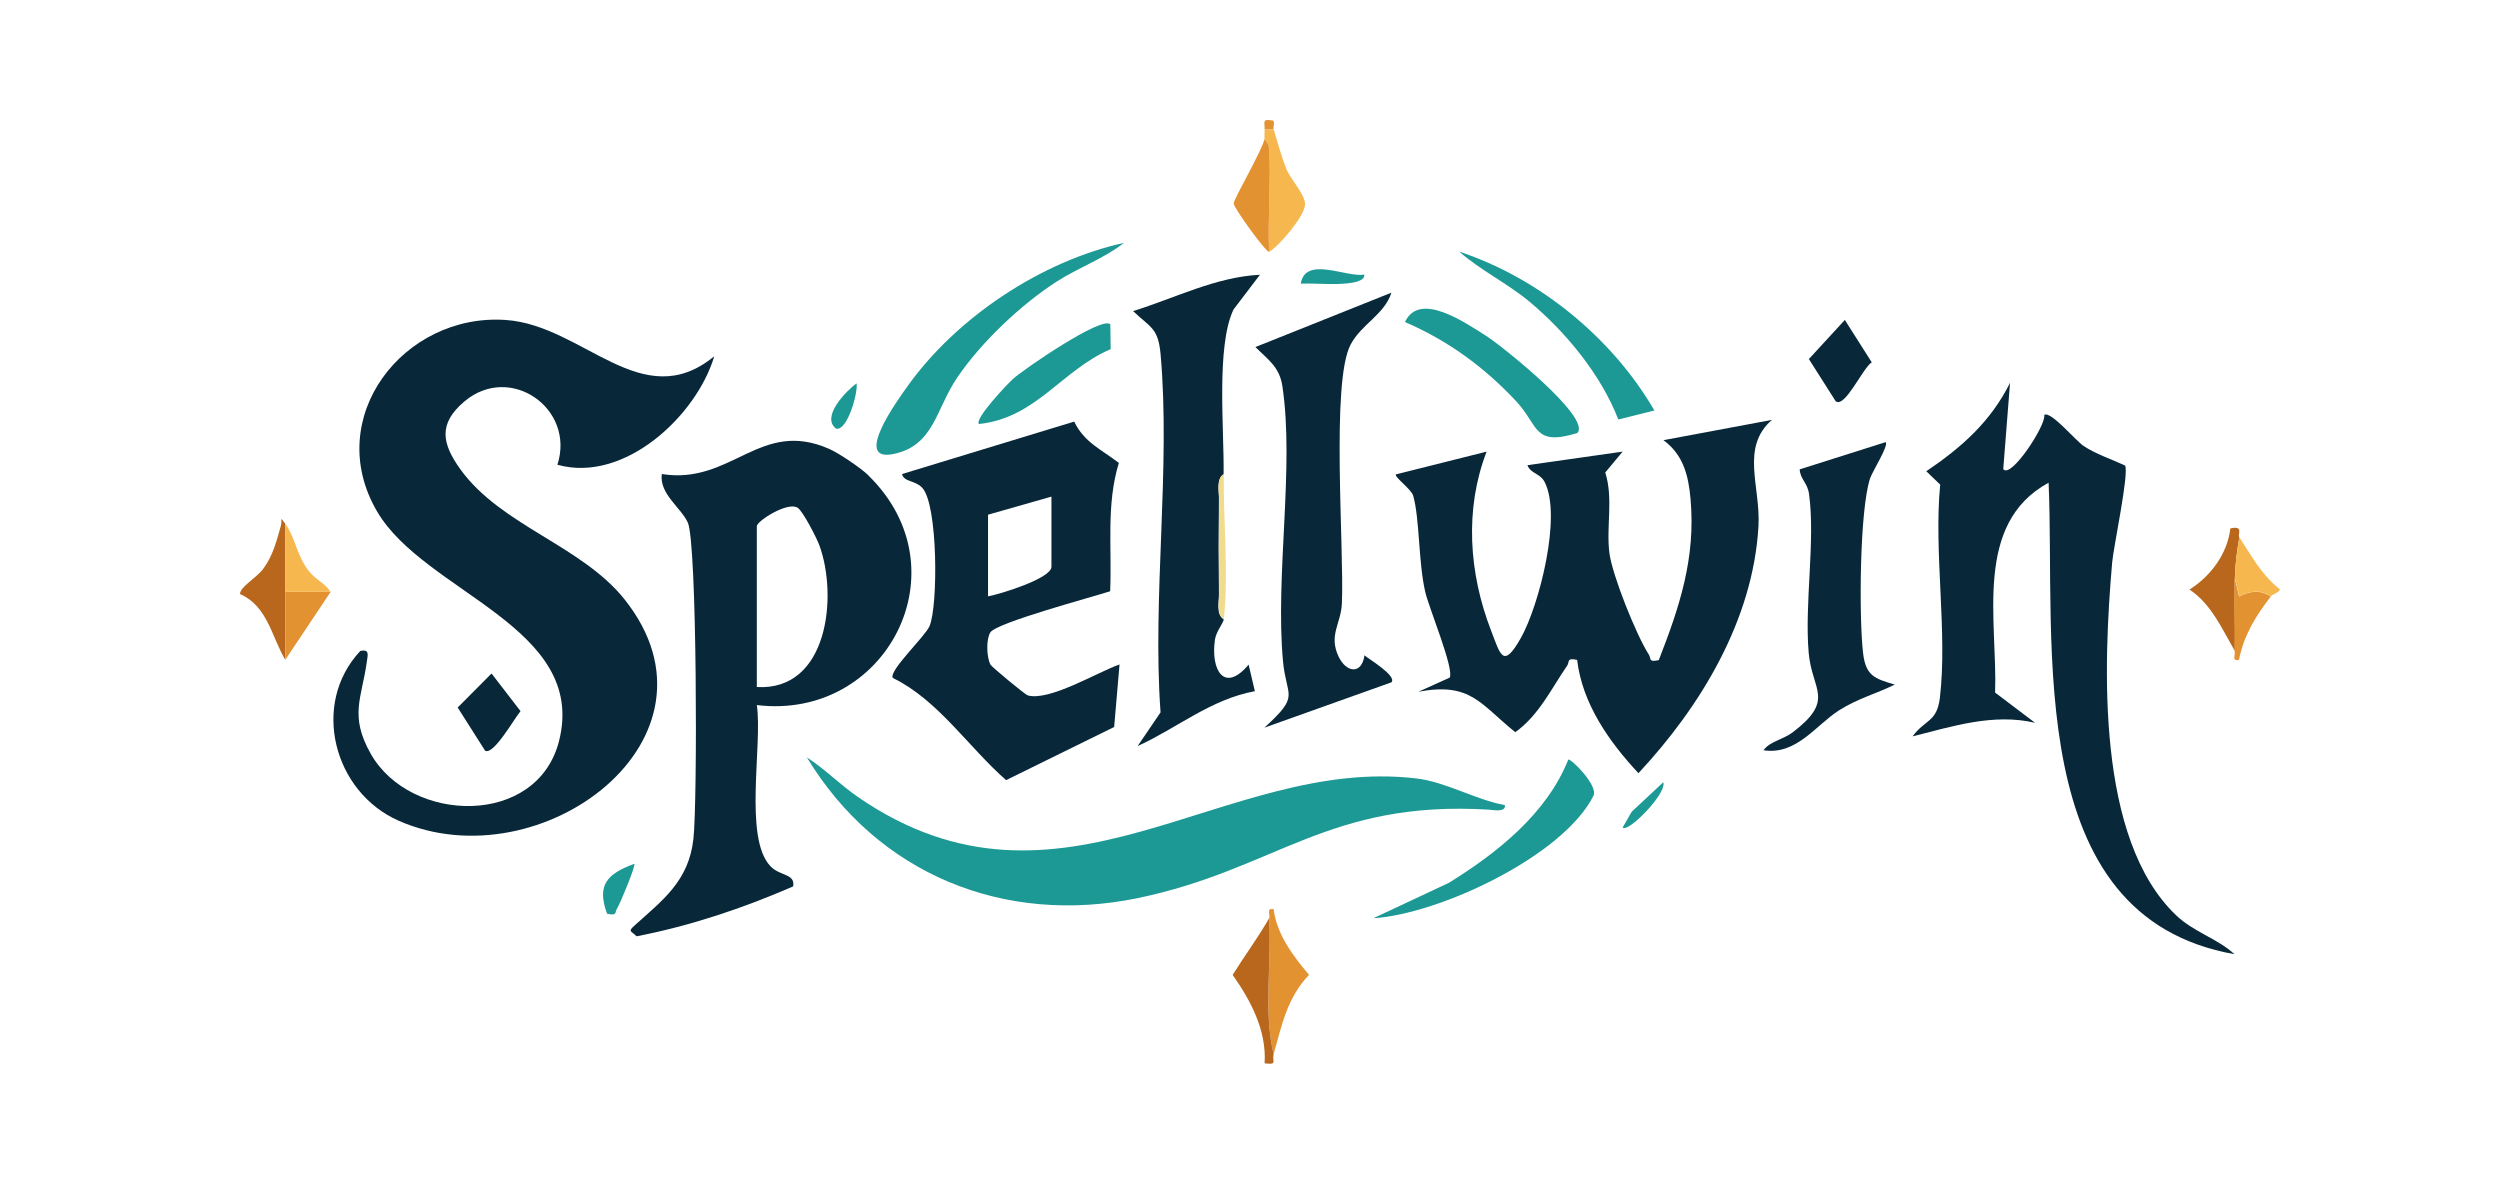 <svg width="125" height="60" viewBox="0 0 125 60" fill="none" xmlns="http://www.w3.org/2000/svg">
<path d="M27.869 23.242C28.781 20.427 25.507 18.143 23.222 20.071C21.893 21.192 22.102 22.182 23.014 23.459C25.055 26.291 29.068 27.263 31.231 29.973C36.746 36.905 27.053 44.166 19.939 41.039C16.673 39.606 15.527 35.194 18.019 32.544C18.497 32.449 18.384 32.753 18.341 33.092C18.089 34.907 17.455 35.784 18.541 37.695C20.521 41.187 26.87 41.37 27.956 37.035C29.381 31.337 21.242 29.635 18.862 25.587C16.1 20.896 20.174 15.65 25.281 15.998C29.164 16.258 32.099 20.784 35.713 17.813C34.827 20.792 31.222 24.162 27.887 23.242H27.869Z" fill="#08283A"/>
<path d="M88.611 20.983C87.004 22.364 88.037 24.327 87.924 26.308C87.655 30.998 85.041 35.315 81.922 38.659C80.454 37.087 79.117 35.185 78.856 32.996C78.318 32.874 78.492 33.092 78.353 33.291C77.562 34.438 76.945 35.767 75.764 36.609C74.001 35.194 73.54 34.099 70.926 34.586L72.481 33.882C72.733 33.482 71.447 30.399 71.265 29.608C70.917 28.132 70.987 25.917 70.657 24.779C70.57 24.466 69.684 23.823 69.797 23.719L74.331 22.581C73.219 25.465 73.445 28.67 74.557 31.537C75.026 32.753 75.156 33.474 76.051 31.884C76.945 30.295 78.109 25.804 77.232 24.101C77.006 23.659 76.528 23.684 76.372 23.259L81.132 22.581L80.263 23.624C80.68 24.944 80.298 26.342 80.472 27.663C80.62 28.774 81.81 31.745 82.435 32.718C82.574 32.935 82.409 33.126 82.939 33.005C83.981 30.338 84.789 27.897 84.528 24.961C84.424 23.78 84.172 22.746 83.173 22.008L88.611 20.992V20.983Z" fill="#08283A"/>
<path d="M43.426 23.78C48.247 28.488 44.312 36.036 37.841 35.254C38.136 37.235 37.172 41.882 38.518 43.306C38.996 43.819 39.778 43.671 39.656 44.322C37.129 45.417 34.549 46.285 31.83 46.815C31.544 46.529 31.378 46.589 31.735 46.268C33.133 45.008 34.436 44.053 34.67 41.951C34.879 40.127 34.853 27.176 34.393 26.134C34.054 25.378 32.959 24.701 33.09 23.702C36.59 24.258 37.997 20.905 41.472 22.451C41.958 22.668 43.053 23.406 43.435 23.78H43.426ZM37.841 34.351C41.411 34.559 41.897 29.799 40.968 27.263C40.829 26.89 40.143 25.552 39.882 25.387C39.378 25.065 37.841 26.056 37.841 26.308V34.351Z" fill="#08283A"/>
<path d="M100.172 23.467C100.563 23.928 102.317 21.244 102.213 20.748C102.526 20.523 103.768 22.017 104.176 22.295C104.767 22.694 105.601 22.972 106.252 23.276C106.469 23.624 105.679 27.324 105.609 28.114C105.166 33.248 104.793 41.942 108.806 45.764C109.7 46.615 110.864 46.919 111.724 47.71C101.075 45.825 102.786 32.266 102.43 24.136C98.652 26.186 99.885 31.067 99.755 34.629L101.753 36.14C99.668 35.654 97.644 36.314 95.629 36.818C96.246 35.975 96.845 36.114 96.993 34.898C97.384 31.615 96.68 27.602 97.01 24.232L96.315 23.563C98.087 22.364 99.529 21.087 100.502 19.142L100.163 23.45L100.172 23.467Z" fill="#08283A"/>
<path d="M55.5 29.565C54.622 29.852 49.802 31.137 49.515 31.624C49.298 31.98 49.333 32.84 49.515 33.222C49.567 33.335 51.261 34.733 51.383 34.768C52.459 35.081 54.9 33.595 55.977 33.222L55.708 36.349L50.305 39.007C48.429 37.365 46.901 34.994 44.642 33.899C44.416 33.552 46.24 31.841 46.475 31.311C46.909 30.303 46.901 25.222 46.11 24.388C45.754 24.006 45.198 24.11 45.102 23.702L53.71 21.079C54.214 22.13 55.091 22.486 55.943 23.146C55.3 25.239 55.604 27.411 55.508 29.565H55.5ZM52.572 24.831L49.402 25.735V29.817C49.993 29.713 52.572 28.922 52.572 28.34V24.831Z" fill="#08283A"/>
<path d="M75.243 40.249C75.304 40.631 74.687 40.501 74.444 40.483C66.383 39.997 63.795 43.471 56.889 44.905C50.201 46.286 43.878 43.706 40.343 37.869C41.246 38.451 42.002 39.233 42.896 39.849C53.033 46.833 61.154 37.791 70.804 38.92C72.298 39.094 73.775 39.988 75.252 40.258L75.243 40.249Z" fill="#1C9994"/>
<path d="M61.189 30.955C61.163 31.181 60.807 31.563 60.746 31.988C60.529 33.508 61.215 34.681 62.431 33.23L62.744 34.559C60.529 34.968 58.861 36.401 56.881 37.304L58.027 35.619C57.61 29.843 58.54 23.381 58.027 17.691C57.906 16.38 57.515 16.38 56.655 15.554C58.731 14.912 60.798 13.843 62.996 13.739L61.675 15.476C60.798 17.318 61.215 21.504 61.18 23.711C60.807 23.945 60.954 24.57 60.946 24.953C60.928 26.542 60.928 28.132 60.946 29.721C60.946 30.104 60.798 30.729 61.18 30.963L61.189 30.955Z" fill="#08283A"/>
<path d="M68.216 32.761C68.424 32.944 69.866 33.795 69.571 34.116L63.221 36.383C65.028 34.733 64.325 34.907 64.151 33.074C63.751 28.774 64.733 23.354 64.116 19.289C63.968 18.334 63.386 17.969 62.77 17.352L69.571 14.633C69.224 15.728 68.068 16.206 67.53 17.231C66.54 19.098 67.217 27.411 67.095 30.164C67.052 31.189 66.427 31.745 66.922 32.813C67.313 33.647 68.086 33.743 68.225 32.761H68.216Z" fill="#08283A"/>
<path d="M94.283 22.112C94.448 22.269 93.614 23.58 93.501 23.928C92.98 25.526 92.945 30.868 93.154 32.649C93.284 33.795 93.736 33.934 94.743 34.23C93.77 34.699 92.893 34.924 91.955 35.515C90.782 36.262 89.827 37.765 88.177 37.513C88.481 37.07 89.158 36.983 89.644 36.609C91.772 34.985 90.6 34.525 90.435 32.649C90.218 30.173 90.774 27.055 90.452 24.701C90.374 24.128 90.018 23.98 89.983 23.468L94.291 22.104L94.283 22.112Z" fill="#08283A"/>
<path d="M56.203 12.141C55.213 12.923 53.893 13.392 52.824 14.086C51.044 15.233 49.063 17.109 47.865 18.872C46.779 20.471 46.701 22.295 44.659 22.703C42.618 23.111 44.903 19.976 45.372 19.316C47.839 15.858 52.086 13.044 56.212 12.141H56.203Z" fill="#1C9994"/>
<path d="M68.668 45.912L72.446 44.14C74.869 42.637 77.336 40.683 78.413 37.982C78.526 37.895 79.925 39.276 79.673 39.788C78.161 42.802 71.968 45.704 68.668 45.912Z" fill="#1C9994"/>
<path d="M78.865 21.652C76.65 22.329 76.954 21.287 75.808 20.062C74.218 18.36 72.403 17.031 70.249 16.102C70.978 14.529 73.289 16.154 74.314 16.797C75.043 17.257 79.603 20.888 78.865 21.652Z" fill="#1C9994"/>
<path d="M82.722 20.523L80.915 20.975C80.064 18.76 78.3 16.606 76.476 15.086C75.373 14.165 74.044 13.531 72.967 12.584C76.945 13.896 80.611 16.892 82.713 20.514L82.722 20.523Z" fill="#1C9994"/>
<path d="M55.517 16.215L55.534 17.457C53.076 18.508 51.817 20.896 48.95 21.2C48.699 20.957 50.384 19.185 50.653 18.942C51.217 18.438 55.1 15.78 55.517 16.215Z" fill="#1C9994"/>
<path d="M91.79 20.071L90.444 17.952L92.242 15.997L93.588 18.117C93.153 18.377 92.259 20.392 91.799 20.071H91.79Z" fill="#08283A"/>
<path d="M24.247 37.522L22.884 35.376L24.577 33.674L26.028 35.558C25.733 35.889 24.664 37.808 24.247 37.53V37.522Z" fill="#08283A"/>
<path d="M63.682 52.713C63.161 50.55 63.595 48.136 63.456 45.912C63.534 45.773 63.282 45.374 63.682 45.461C63.838 46.72 64.663 47.814 65.454 48.744C64.368 49.864 64.081 51.28 63.682 52.713Z" fill="#E39232"/>
<path d="M14.267 26.195V32.996C13.581 31.849 13.381 30.303 12 29.704C12 29.33 12.834 28.905 13.19 28.401C13.65 27.767 13.833 27.037 14.041 26.299C14.128 25.995 13.946 25.752 14.267 26.195Z" fill="#B8671D"/>
<path d="M63.682 6.469C63.89 7.129 64.055 7.789 64.316 8.441C64.542 8.997 65.254 9.709 65.254 10.213C65.254 10.769 64.003 12.263 63.456 12.593C63.386 10.899 63.543 9.17 63.465 7.477C63.447 7.173 63.239 6.99 63.23 6.929C63.213 6.79 63.23 6.625 63.23 6.478H63.682V6.469Z" fill="#F6B74E"/>
<path d="M111.733 32.536C111.09 31.424 110.56 30.199 109.475 29.478C110.534 28.809 111.377 27.68 111.516 26.421C112.211 26.264 111.863 26.716 111.967 26.872C111.846 27.532 111.759 28.236 111.742 28.913C111.707 30.121 111.768 31.337 111.742 32.544L111.733 32.536Z" fill="#B8671D"/>
<path d="M63.682 52.713C63.586 53.043 63.908 53.261 63.23 53.165C63.334 51.532 62.544 50.038 61.632 48.744C62.223 47.797 62.9 46.885 63.456 45.912C63.595 48.136 63.161 50.542 63.682 52.713Z" fill="#B8671D"/>
<path d="M63.456 12.592C63.274 12.592 61.702 10.412 61.684 10.178C61.667 9.969 63.126 7.502 63.23 6.929C63.23 6.99 63.456 7.172 63.465 7.476C63.543 9.17 63.387 10.899 63.456 12.592Z" fill="#E39232"/>
<path d="M16.534 29.591L14.267 32.987V29.591H16.534Z" fill="#E39232"/>
<path d="M111.733 28.913L111.959 29.825C112.497 29.547 113.019 29.478 113.54 29.825C112.793 30.79 112.185 31.771 111.95 32.996C111.551 33.083 111.802 32.683 111.724 32.544C111.75 31.337 111.69 30.121 111.724 28.913H111.733Z" fill="#E39232"/>
<path d="M16.534 29.591H14.267V26.195C14.762 26.864 14.823 27.75 15.431 28.54C15.796 29.009 16.239 29.139 16.526 29.591H16.534Z" fill="#F6B74E"/>
<path d="M113.548 29.817C113.027 29.47 112.497 29.539 111.968 29.817L111.742 28.905C111.759 28.227 111.846 27.524 111.968 26.864C112.584 27.811 113.088 28.757 114 29.47C113.931 29.652 113.618 29.713 113.548 29.808V29.817Z" fill="#F6B74E"/>
<path d="M31.717 43.193C31.795 43.28 31.014 45.165 30.866 45.4C30.718 45.634 30.883 45.799 30.354 45.686C29.824 44.244 30.354 43.697 31.709 43.193H31.717Z" fill="#1C9994"/>
<path d="M68.216 13.73C68.259 14.06 67.625 14.139 67.4 14.165C66.618 14.252 65.819 14.156 65.037 14.182C65.271 12.784 67.295 13.878 68.207 13.73H68.216Z" fill="#1C9994"/>
<path d="M61.189 30.955C60.816 30.72 60.963 30.095 60.954 29.713C60.937 28.123 60.937 26.534 60.954 24.944C60.954 24.562 60.807 23.936 61.189 23.702C61.163 25.943 61.441 28.827 61.189 30.955Z" fill="#F1DC8D"/>
<path d="M42.827 19.168C42.914 19.585 42.384 21.548 41.81 21.435C41.02 20.853 42.323 19.532 42.827 19.168Z" fill="#1C9994"/>
<path d="M81.132 41.378L81.584 40.588L83.165 39.111C83.356 39.676 81.393 41.656 81.132 41.378Z" fill="#1C9994"/>
<path d="M63.23 6.469C63.239 6.087 63.109 5.948 63.569 6.017C63.803 6.009 63.638 6.339 63.682 6.469H63.23Z" fill="#E39232"/>
</svg>
